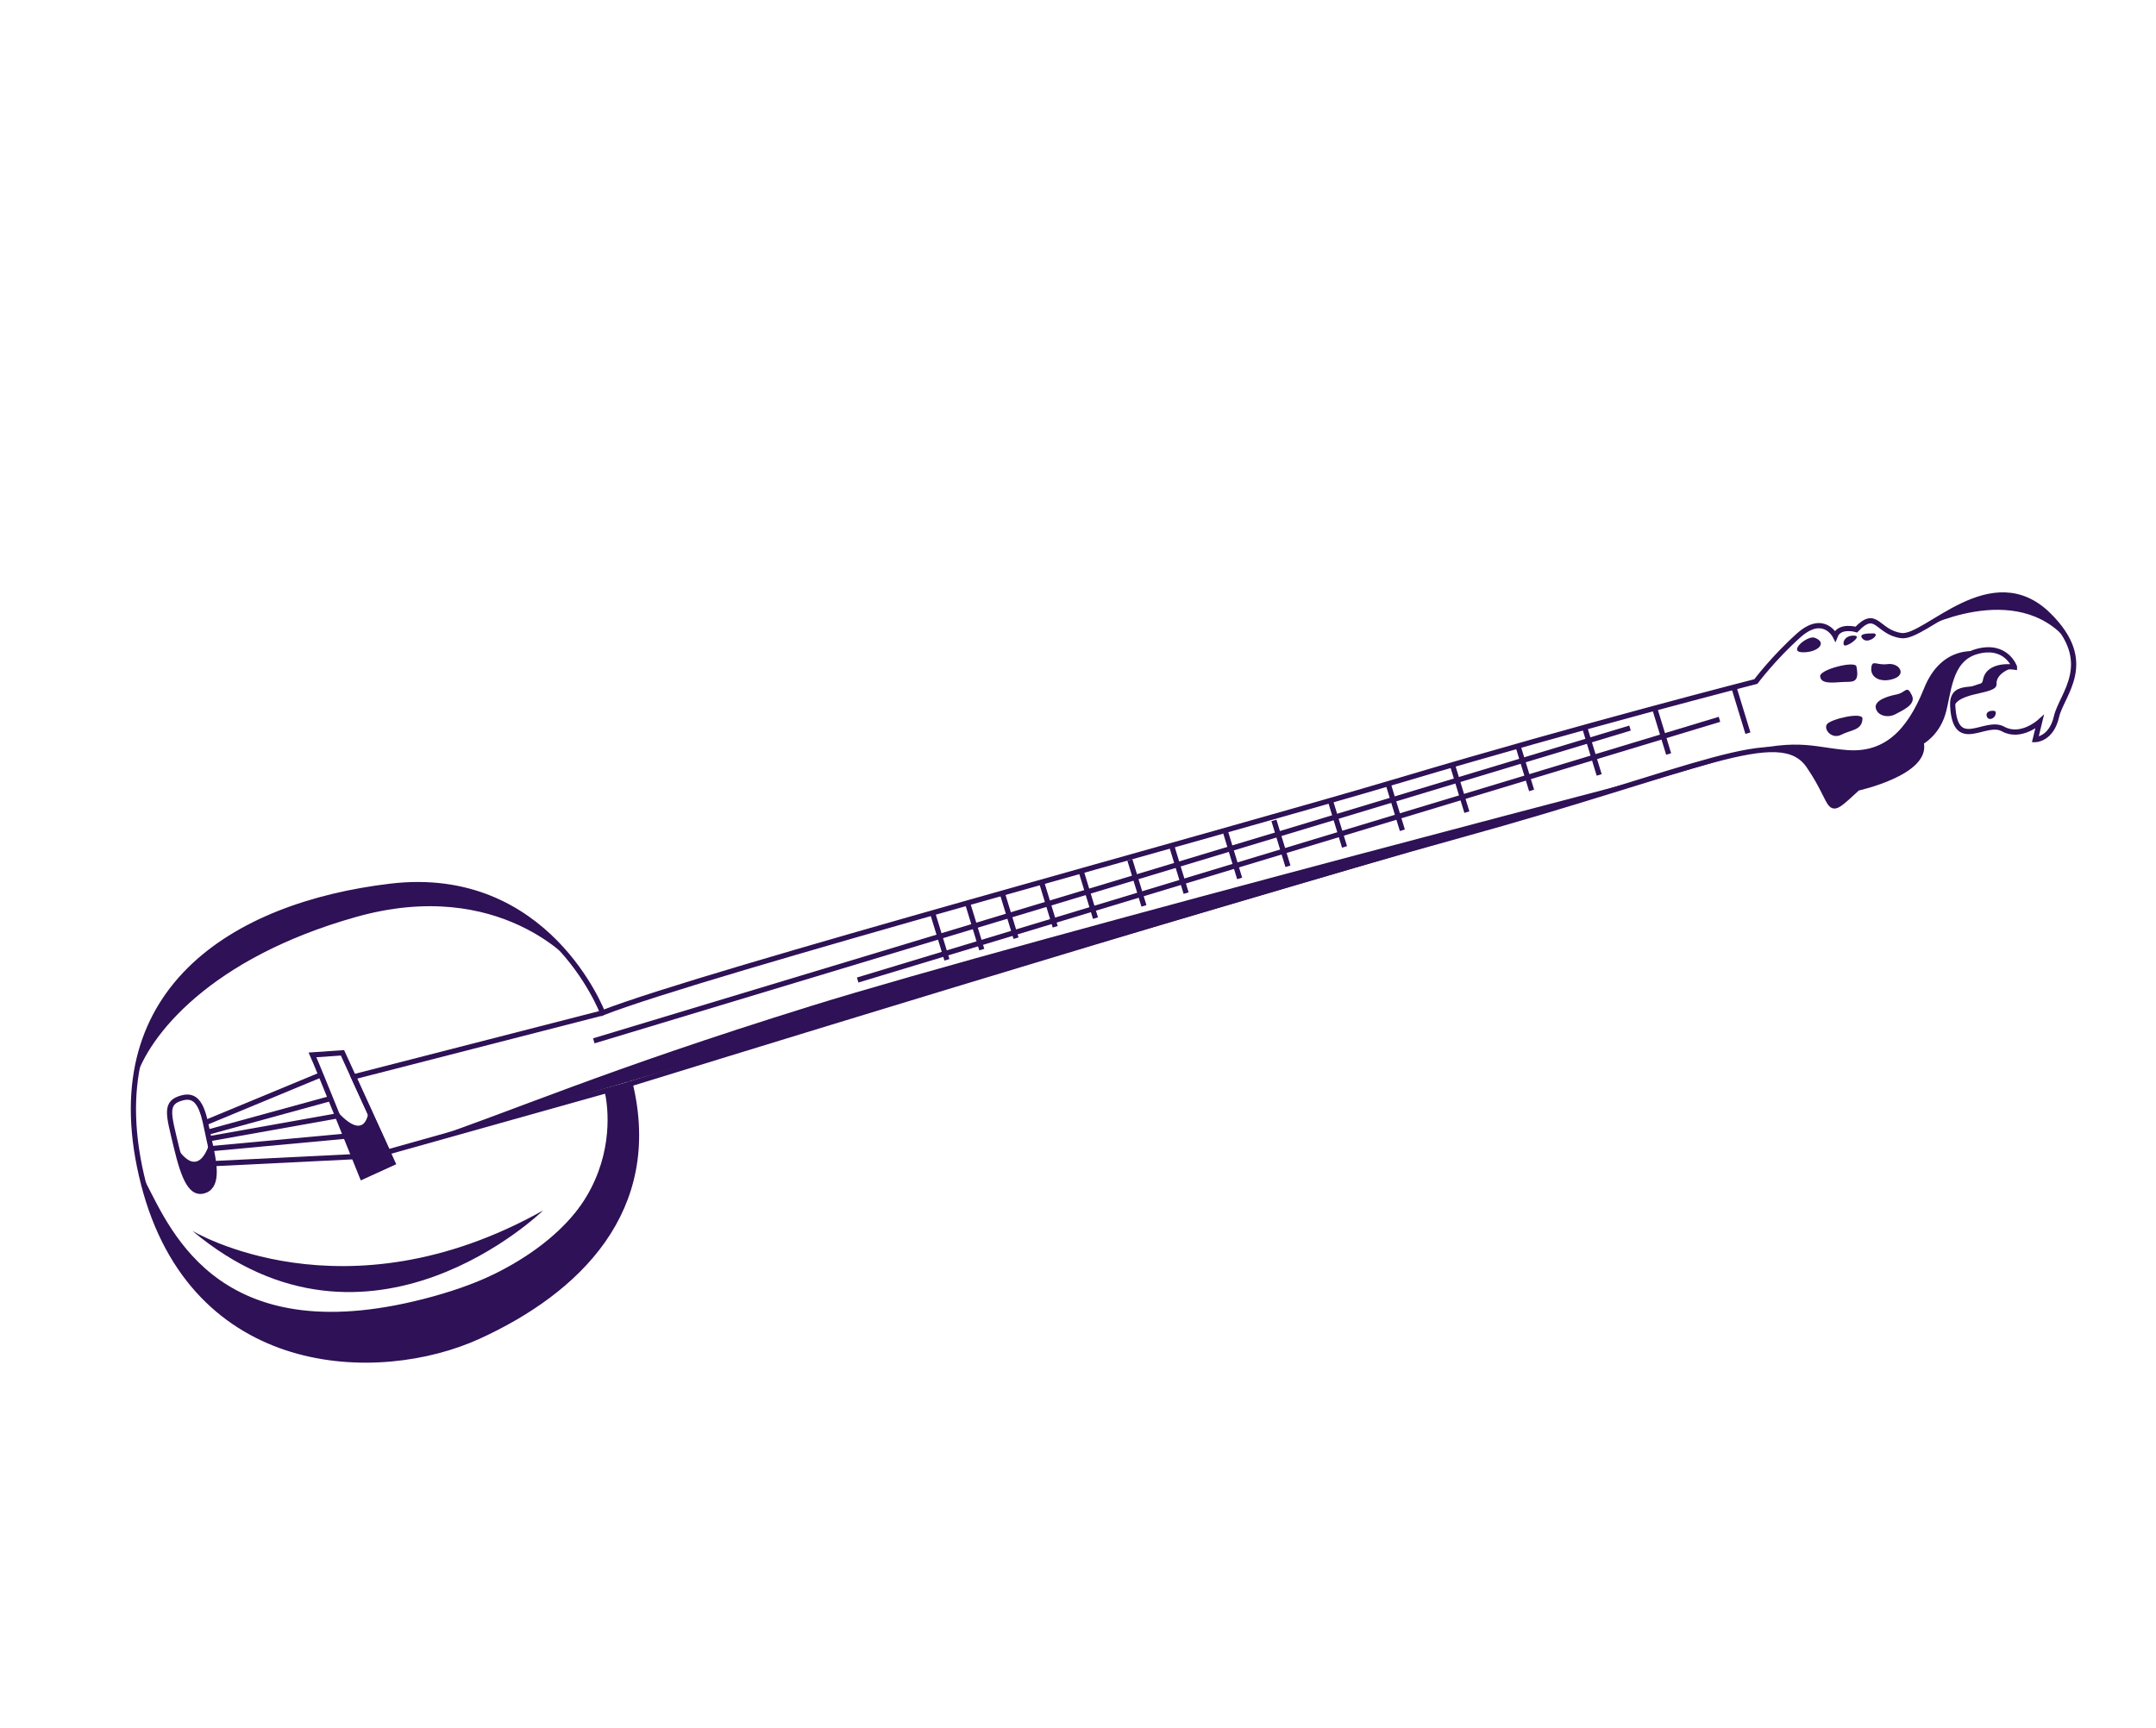 <?xml version="1.0" encoding="UTF-8"?> <svg xmlns="http://www.w3.org/2000/svg" width="413" height="331" viewBox="0 0 413 331" fill="none"> <path d="M385.885 127.809C385.885 127.809 380.928 127.062 380.347 130.339C379.765 133.616 373.768 130.088 374.064 135.287C374.564 144.191 380.285 137.764 383.689 139.662C387.093 141.561 390.698 138.31 390.698 138.31L389.872 141.698C389.872 141.698 392.93 141.693 393.937 137.305C394.944 132.917 401.609 126.944 392.462 117.882C381.487 107.005 368.889 122.415 364.208 121.771C359.528 121.127 359.504 116.523 355.596 120.616C355.596 120.616 352.399 119.67 351.543 121.845C351.543 121.845 349.319 117.477 344.553 121.733C339.787 125.988 336.348 130.57 336.348 130.57C336.348 130.57 303.446 138.971 268.475 149.398C233.503 159.825 134.76 186.453 115.429 194.039C115.429 194.039 104.877 166.211 74.782 169.795C44.688 173.379 18.022 189.88 27.5 226.823C36.978 263.767 72.554 264.765 91.672 256.032C110.791 247.299 126.51 231.805 120.712 207.648C120.712 207.648 233.528 172.742 279.503 160.071C325.478 147.4 340.947 138.632 346.491 146.72C352.035 154.809 349.328 156.978 355.84 150.992C355.84 150.992 369.494 147.996 367.993 142.201C367.993 142.201 370.889 140.731 372.125 136.844C373.36 132.958 373.182 126.297 378.75 124.801C384.318 123.305 385.886 127.776 385.886 127.776L385.885 127.809Z" stroke="#2E1156" stroke-miterlimit="10"></path> <path d="M116.28 208.905C116.28 208.905 124.173 237.506 83.155 248.845C42.136 260.185 32.439 236.27 27.502 226.824" stroke="#2E1156" stroke-miterlimit="10"></path> <path d="M115.426 194.06L67.721 206.31L74.295 220.703L120.709 207.668" stroke="#2E1156" stroke-miterlimit="10"></path> <path d="M59.864 202.103C60.823 204.202 69.38 225.479 69.38 225.479L75.243 222.801L65.607 201.706L59.864 202.103Z" stroke="#2E1156" stroke-miterlimit="10"></path> <path d="M40.023 218.171C41.055 222.724 41.903 227.017 39.302 228.058C36.701 229.099 35.241 225.903 33.762 219.656C32.283 213.409 31.423 211.168 35.037 210.302C38.651 209.437 39.095 214.062 40.029 218.185L40.023 218.171Z" stroke="#2E1156" stroke-miterlimit="10"></path> <path d="M61.462 205.923L39.351 215.09" stroke="#2E1156" stroke-miterlimit="10"></path> <path d="M63.33 210.459L39.755 216.923" stroke="#2E1156" stroke-miterlimit="10"></path> <path d="M64.662 213.776L40.027 218.172" stroke="#2E1156" stroke-miterlimit="10"></path> <path d="M66.607 217.635L40.437 220.064" stroke="#2E1156" stroke-miterlimit="10"></path> <path d="M67.951 221.598L40.92 222.932" stroke="#2E1156" stroke-miterlimit="10"></path> <path d="M358.46 127.977C358.284 129.956 360.47 130.872 362.858 130.01C365.247 129.148 363.765 126.945 361.59 127.234C359.415 127.524 358.62 126.284 358.46 127.977Z" fill="#2E1156"></path> <path d="M366.233 133.2C367.084 134.955 364.581 136.033 363.094 136.827C361.608 137.62 359.647 137.125 359.325 135.668C359.003 134.211 361.496 133.4 363.314 133.044C365.132 132.688 365.233 131.12 366.239 133.214L366.233 133.2Z" fill="#2E1156"></path> <path d="M355.612 127.657C356.32 131.212 354.659 130.515 352.528 130.686C350.397 130.858 348.804 130.881 348.664 129.571C348.523 128.26 355.378 126.536 355.605 127.677L355.612 127.657Z" fill="#2E1156"></path> <path d="M356.775 137.683C356.682 139.951 354.61 139.785 352.744 140.752C350.878 141.719 349.263 139.724 349.977 138.743C350.691 137.762 356.823 136.319 356.775 137.683Z" fill="#2E1156"></path> <path d="M382.288 136.389C382.228 136.007 380.276 136.032 380.569 137.175C380.861 138.317 382.486 137.575 382.288 136.389Z" fill="#2E1156"></path> <path d="M332.141 131.674L334.829 140.462" stroke="#2E1156" stroke-miterlimit="10"></path> <path d="M316.953 135.663L319.642 144.451" stroke="#2E1156" stroke-miterlimit="10"></path> <path d="M303.648 139.678L306.337 148.465" stroke="#2E1156" stroke-miterlimit="10"></path> <path d="M290.703 142.647L293.392 151.434" stroke="#2E1156" stroke-miterlimit="10"></path> <path d="M278.305 146.807L280.993 155.594" stroke="#2E1156" stroke-miterlimit="10"></path> <path d="M265.945 150.276L268.634 159.063" stroke="#2E1156" stroke-miterlimit="10"></path> <path d="M254.867 153.469L257.556 162.257" stroke="#2E1156" stroke-miterlimit="10"></path> <path d="M244.031 157.178L246.72 165.965" stroke="#2E1156" stroke-miterlimit="10"></path> <path d="M234.789 159.497L237.464 168.291" stroke="#2E1156" stroke-miterlimit="10"></path> <path d="M224.523 162.32L227.212 171.108" stroke="#2E1156" stroke-miterlimit="10"></path> <path d="M207.164 167.112L209.852 175.9" stroke="#2E1156" stroke-miterlimit="10"></path> <path d="M216.438 164.753L219.132 173.554" stroke="#2E1156" stroke-miterlimit="10"></path> <path d="M199.445 168.772L202.134 177.559" stroke="#2E1156" stroke-miterlimit="10"></path> <path d="M191.938 170.939L194.632 179.74" stroke="#2E1156" stroke-miterlimit="10"></path> <path d="M185.383 173.146L188.071 181.933" stroke="#2E1156" stroke-miterlimit="10"></path> <path d="M178.703 175.103L181.392 183.89" stroke="#2E1156" stroke-miterlimit="10"></path> <path d="M329.381 137.812L164.292 187.759" stroke="#2E1156" stroke-miterlimit="10"></path> <path d="M312.246 139.488L113.747 199.409" stroke="#2E1156" stroke-miterlimit="10"></path> <path d="M378.744 124.834C378.744 124.834 371.952 123.436 368.564 131.89C365.176 140.343 360.662 144.255 353.78 143.699C346.899 143.144 344.168 141.07 330.487 145.012C330.487 145.012 342.507 141.305 346.46 146.733C350.412 152.161 350.392 156.13 353.757 152.891C357.121 149.652 364.176 149.654 366.48 146.245C368.785 142.835 367.967 142.227 367.967 142.227C367.967 142.227 371.958 139.356 372.952 133.256C373.946 127.156 377.27 125.655 378.738 124.82L378.744 124.834Z" fill="#2E1156"></path> <path d="M385.883 127.809C385.883 127.809 382.306 128.756 382.451 131.079C382.596 133.402 373.439 132.201 374.188 136.67C374.188 136.67 372.627 133.684 376.483 132.022C380.338 130.359 380.684 131.117 380.906 129.559C381.127 128.002 385.889 127.823 385.889 127.823L385.883 127.809Z" fill="#2E1156"></path> <path d="M334.974 144.064C334.974 144.064 195.387 180.266 155.2 192.781C115.012 205.296 99.285 212.496 79.073 219.372L334.974 144.064Z" fill="#2E1156"></path> <path d="M70.617 212.673C70.617 212.673 70.286 219.616 64.073 212.356L69.38 225.479L75.243 222.801L70.617 212.673Z" fill="#2E1156"></path> <path d="M33.77 219.657C33.77 219.657 37.664 226.715 40.191 218.883C40.191 218.883 42.246 226.929 39.309 228.058C36.372 229.187 34.758 223.935 33.77 219.657Z" fill="#2E1156"></path> <path d="M120.703 207.668C120.703 207.668 127.492 223.747 112.661 241.257C97.83 258.767 72.361 263.2 59.153 259.398C45.944 255.596 32.13 247.423 27.299 226.064C27.299 226.064 37.942 262.475 81.296 249.332C124.649 236.19 116.277 208.904 116.277 208.904L120.703 207.668Z" fill="#2E1156"></path> <path d="M110.024 184.823C110.024 184.823 95.961 167.829 68.134 175.696C40.306 183.563 28.463 198.334 25.874 206.962C25.874 206.962 25.684 184.907 55.254 174.297C84.823 163.687 99.447 172.308 110.011 184.829L110.024 184.823Z" fill="#2E1156"></path> <path d="M104.045 231.901C104.045 231.901 70.81 264.331 36.83 235.798C36.83 235.798 65.801 253.363 104.045 231.901Z" fill="#2E1156"></path> <path d="M367.814 120.599C367.814 120.599 386.279 110.757 396.171 122.882C396.171 122.882 389.535 104.917 367.814 120.599Z" fill="#2E1156"></path> <path d="M347.619 122.181C350.144 123.122 348.232 125.026 345.31 124.97C342.387 124.914 346.225 121.672 347.619 122.181Z" fill="#2E1156"></path> <path d="M355.315 121.792C353.589 121.631 352.905 122.893 353.208 123.556C353.511 124.219 356.783 121.923 355.315 121.792Z" fill="#2E1156"></path> <path d="M358.789 121.348C357.677 121.349 355.803 121.403 356.866 122.439C357.928 123.476 360.408 121.345 358.789 121.348Z" fill="#2E1156"></path> </svg> 